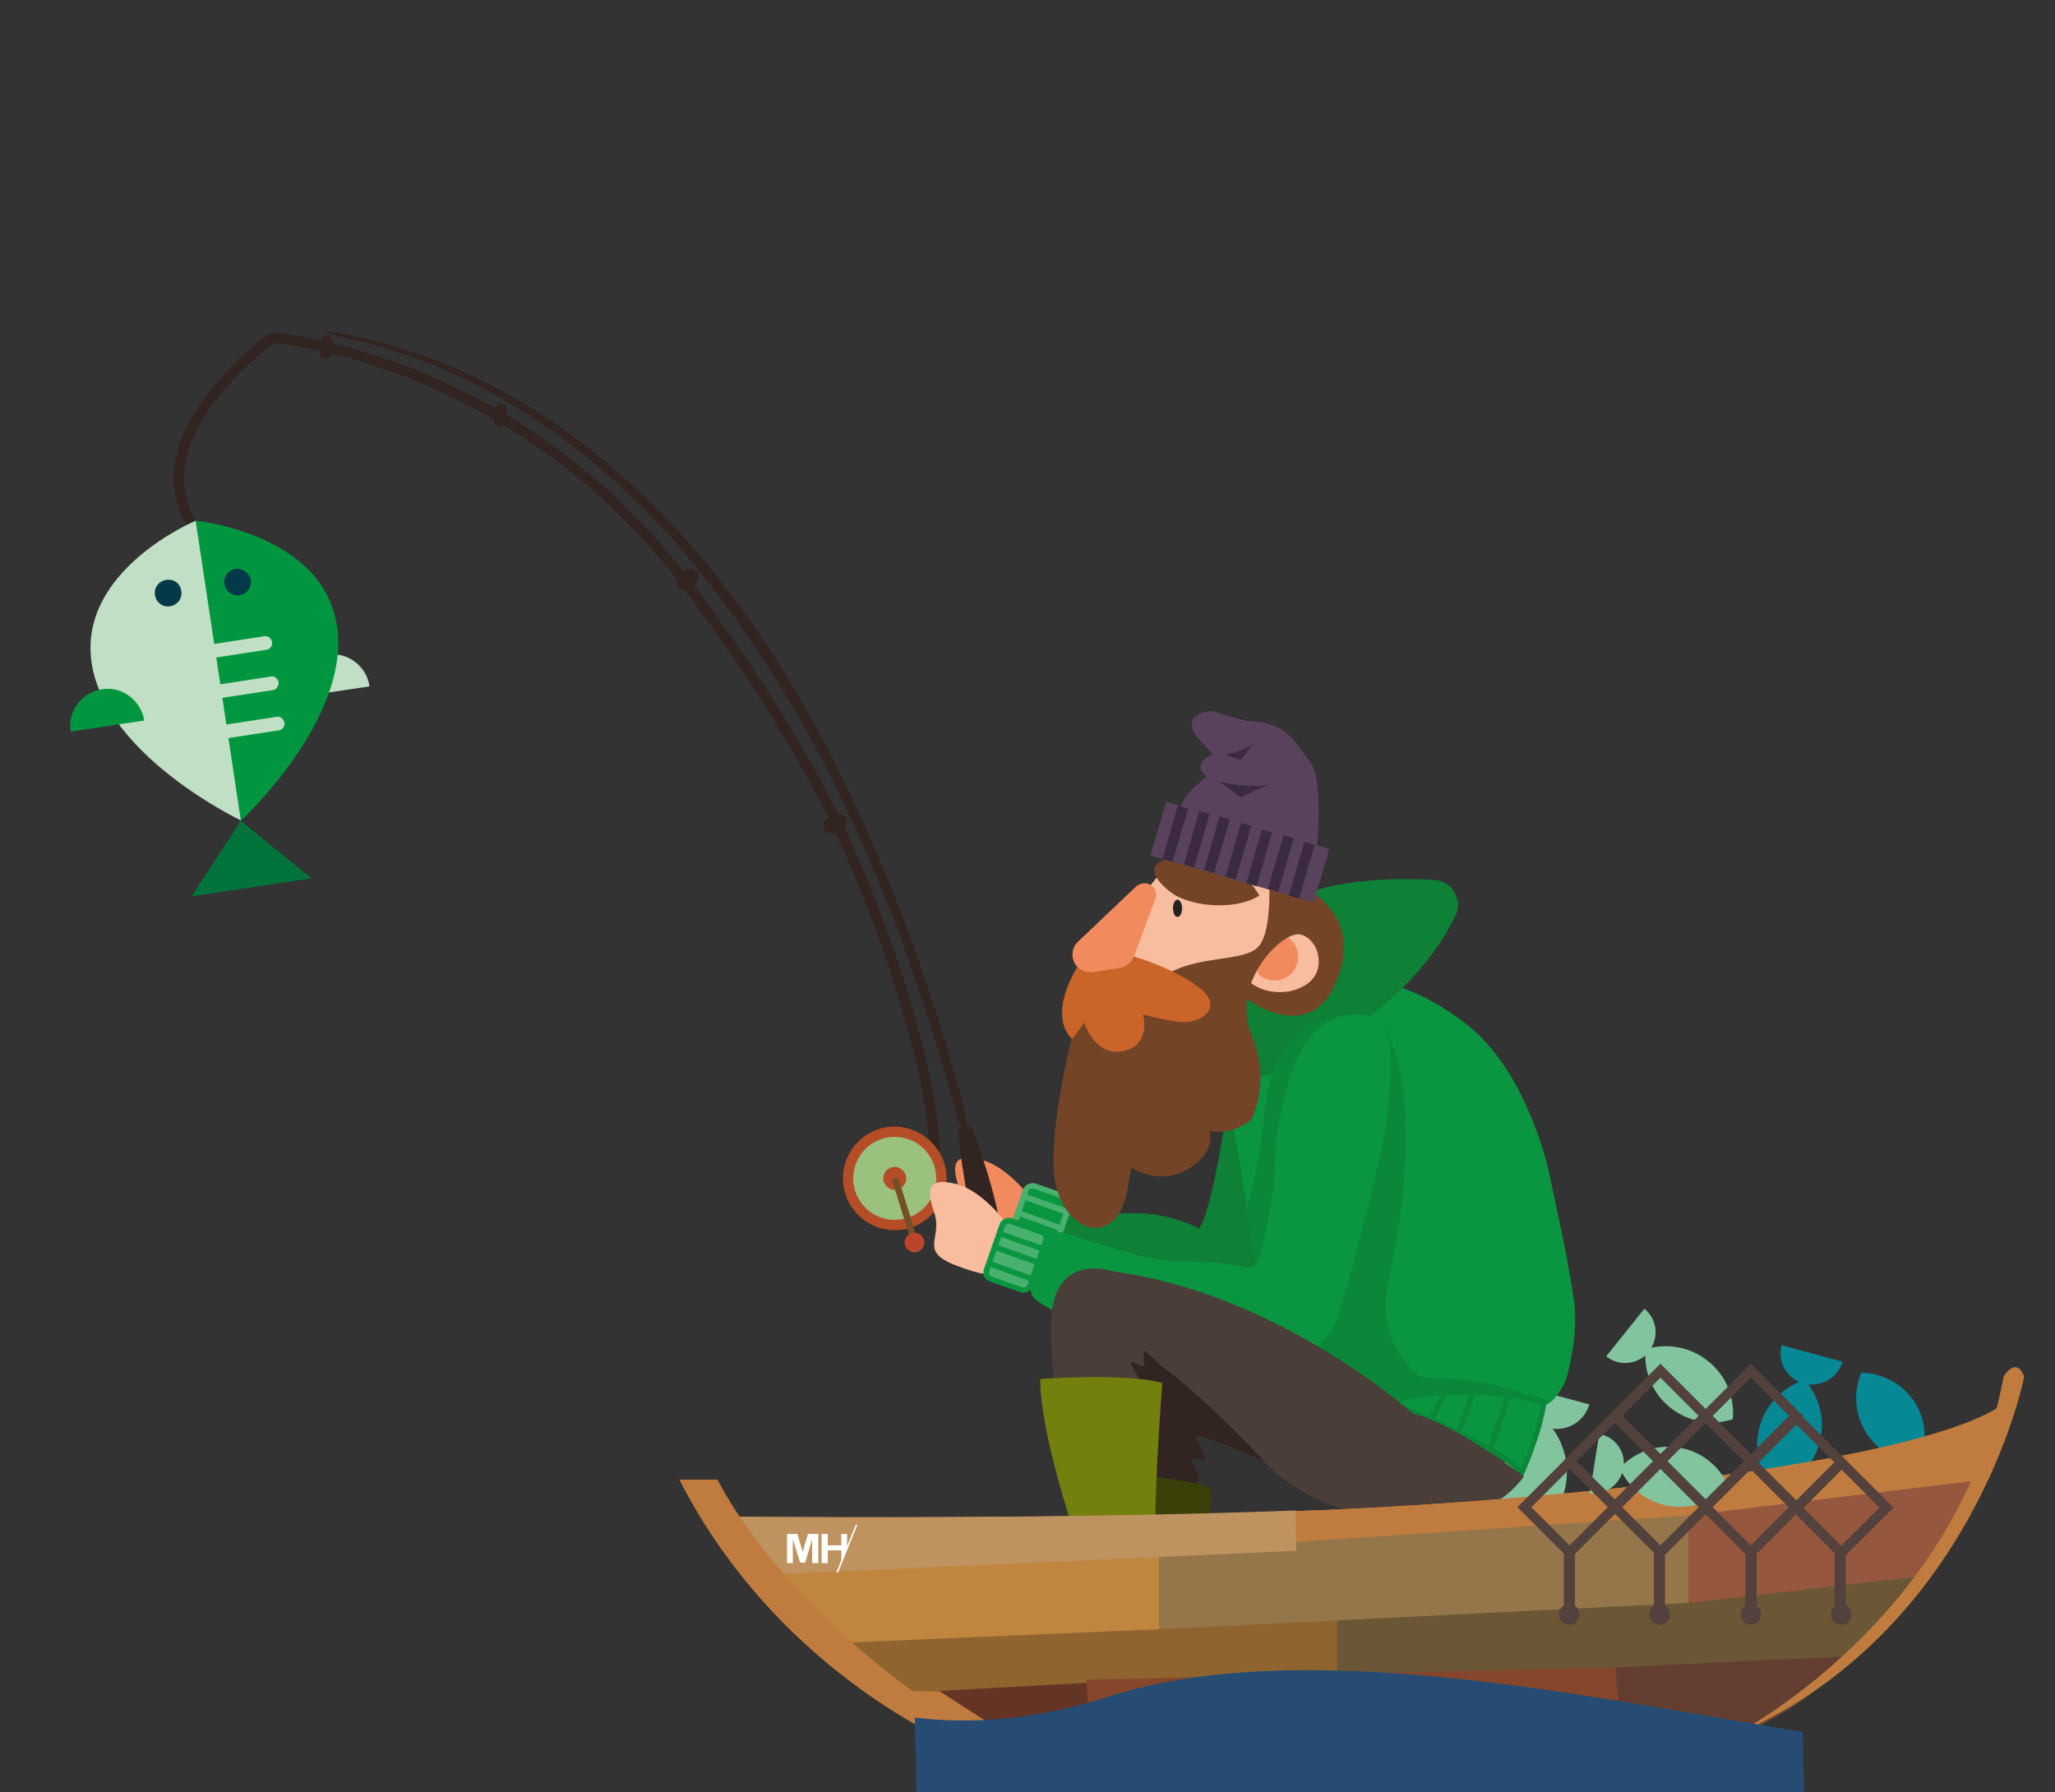 <?xml version="1.0" encoding="UTF-8"?>
<svg xmlns="http://www.w3.org/2000/svg" xmlns:xlink="http://www.w3.org/1999/xlink" version="1.1" id="Ebene_1" x="0px" y="0px" viewBox="0 0 500 436" style="enable-background:new 0 0 500 436;" xml:space="preserve">
<rect x="0" y="0" width="500" height="436" fill="#333333" stroke="none"/>
<style type="text/css">
	.st0{clip-path:url(#SVGID_2_);fill:none;stroke:#322421;stroke-width:2.5;stroke-miterlimit:10;}
	.st1{clip-path:url(#SVGID_4_);fill:#068895;}
	.st2{clip-path:url(#SVGID_6_);fill:#81C49D;}
	.st3{clip-path:url(#SVGID_8_);fill:#068895;}
	.st4{clip-path:url(#SVGID_10_);fill:#81C49D;}
	.st5{clip-path:url(#SVGID_12_);fill:#B54E27;}
	.st6{clip-path:url(#SVGID_14_);fill:#9BC17F;}
	.st7{clip-path:url(#SVGID_16_);fill:#B54E27;}
	.st8{fill:#755027;}
	.st9{clip-path:url(#SVGID_18_);fill:#BB452B;}
	.st10{clip-path:url(#SVGID_20_);fill:#0E8137;}
	.st11{clip-path:url(#SVGID_22_);fill:#F18A5D;}
	.st12{clip-path:url(#SVGID_24_);fill:#0A9640;}
	.st13{clip-path:url(#SVGID_26_);fill:#49B170;}
	.st14{clip-path:url(#SVGID_28_);fill:#0A9640;}
	.st15{clip-path:url(#SVGID_30_);fill:#49B170;}
	.st16{clip-path:url(#SVGID_32_);fill:#0A9640;}
	.st17{clip-path:url(#SVGID_34_);fill:#49B170;}
	.st18{fill:#0A9640;}
	.st19{fill:#49B170;}
	.st20{clip-path:url(#SVGID_36_);fill:#0A9640;}
	.st21{clip-path:url(#SVGID_38_);fill:#0A8739;}
	.st22{clip-path:url(#SVGID_40_);fill:#322421;}
	.st23{clip-path:url(#SVGID_42_);fill:#0E8137;}
	.st24{clip-path:url(#SVGID_44_);fill:#59435C;}
	.st25{clip-path:url(#SVGID_46_);fill:#F8BC9E;}
	.st26{clip-path:url(#SVGID_48_);fill:#F18A5D;}
	.st27{clip-path:url(#SVGID_50_);fill:#744427;}
	.st28{clip-path:url(#SVGID_52_);fill:#744427;}
	.st29{clip-path:url(#SVGID_54_);fill:#242122;}
	.st30{clip-path:url(#SVGID_56_);fill:#3B2B40;}
	.st31{clip-path:url(#SVGID_58_);fill:#3B2B40;}
	.st32{clip-path:url(#SVGID_60_);fill:#0A8739;}
	.st33{clip-path:url(#SVGID_62_);fill:#0A9640;}
	.st34{clip-path:url(#SVGID_64_);fill:#CA6428;}
	.st35{clip-path:url(#SVGID_66_);fill:#F18A5D;}
	.st36{clip-path:url(#SVGID_68_);fill:#0A9640;}
	.st37{clip-path:url(#SVGID_70_);fill:#0A8739;}
	.st38{fill:#0A8739;}
	.st39{clip-path:url(#SVGID_72_);fill:#4A3E39;}
	.st40{clip-path:url(#SVGID_74_);fill:#3B4009;}
	.st41{clip-path:url(#SVGID_76_);fill:#74800D;}
	.st42{clip-path:url(#SVGID_78_);fill:#C07C3E;}
	.st43{clip-path:url(#SVGID_80_);fill:#C07C3E;}
	.st44{fill:#8F642F;}
	.st45{clip-path:url(#SVGID_82_);fill:#6B5635;}
	.st46{fill:#95764A;}
	.st47{clip-path:url(#SVGID_84_);fill:#95573E;}
	.st48{fill:#C08640;}
	.st49{fill:#643525;}
	.st50{fill:#85462C;}
	.st51{clip-path:url(#SVGID_86_);fill:#643E30;}
	.st52{clip-path:url(#SVGID_88_);fill:#BF9360;}
	.st53{clip-path:url(#SVGID_90_);fill:#C07C3E;}
	.st54{clip-path:url(#SVGID_92_);fill:#C07C3E;}
	.st55{clip-path:url(#SVGID_94_);fill:#81C49D;}
	.st56{fill:#59435C;}
	.st57{fill:#3B2B40;}
	.st58{fill:#52413C;}
	.st59{clip-path:url(#SVGID_96_);fill:#52413C;}
	.st60{clip-path:url(#SVGID_98_);fill:#52413C;}
	.st61{clip-path:url(#SVGID_100_);fill:#52413C;}
	.st62{clip-path:url(#SVGID_102_);fill:#52413C;}
	.st63{fill:#FFFFFF;}
	.st64{fill:none;stroke:#322421;stroke-width:2.5;stroke-miterlimit:10;}
	
		.st65{clip-path:url(#SVGID_104_);fill:none;stroke:#322421;stroke-width:3;stroke-linecap:round;stroke-linejoin:round;stroke-miterlimit:10;}
	.st66{fill:none;stroke:#322421;stroke-width:3;stroke-linecap:round;stroke-linejoin:round;stroke-miterlimit:10;}
	.st67{fill:none;stroke:#322421;stroke-width:4;stroke-linecap:round;stroke-linejoin:round;stroke-miterlimit:10;}
	.st68{clip-path:url(#SVGID_106_);fill:#322421;}
	.st69{clip-path:url(#SVGID_108_);fill:#F8BC9E;}
	.st70{clip-path:url(#SVGID_110_);fill:#49B170;}
	.st71{clip-path:url(#SVGID_112_);fill:#0A9640;}
	.st72{fill:#264C73;}
	.st73{clip-path:url(#SVGID_114_);fill:#C1DFC4;}
	.st74{clip-path:url(#SVGID_116_);fill:#009640;}
	.st75{fill:#00733A;}
	.st76{clip-path:url(#SVGID_118_);fill:#C1DFC4;}
	.st77{clip-path:url(#SVGID_120_);fill:#033948;}
	.st78{clip-path:url(#SVGID_122_);fill:#033948;}
	.st79{fill:#1BAF90;}
	.st80{clip-path:url(#SVGID_124_);fill:#C1DFC4;}
	.st81{clip-path:url(#SVGID_126_);fill:#C1DFC4;}
	.st82{clip-path:url(#SVGID_128_);fill:#C1DFC4;}
	.st83{clip-path:url(#SVGID_130_);fill:#009640;}
</style>
<g>
	<g>
		<defs>
			<rect id="SVGID_1_" x="33.3" y="80.6" width="2549.6" height="633.1"></rect>
		</defs>
		<clipPath id="SVGID_2_">
			<use xlink:href="#SVGID_1_" style="overflow:visible;"></use>
		</clipPath>
		<path class="st0" d="M48.5,130c-17.8-22.6,17.8-47.8,17.8-47.8s59.8,4.1,102.4,62c10.7,14.6,23.6,33.3,34,54.3    c12.2,24.7,26,66.4,24.6,85.4"></path>
	</g>
	<g>
		<defs>
			<rect id="SVGID_3_" x="33.3" y="80.6" width="2549.6" height="633.1"></rect>
		</defs>
		<clipPath id="SVGID_4_">
			<use xlink:href="#SVGID_3_" style="overflow:visible;"></use>
		</clipPath>
		<path class="st1" d="M437.7,336.2c-4.5,2-8.2,5.9-9.6,11c-1.5,5.7,0,11.4,3.6,15.5c5.2-1.7,9.4-5.9,11-11.6    c1.4-5.1,0.2-10.3-2.7-14.3c3.7,0.4,7.2-1.8,8.3-5.5l-14.8-4C432.5,331,434.4,334.7,437.7,336.2"></path>
	</g>
	<g>
		<defs>
			<rect id="SVGID_5_" x="33.3" y="80.6" width="2549.6" height="633.1"></rect>
		</defs>
		<clipPath id="SVGID_6_">
			<use xlink:href="#SVGID_5_" style="overflow:visible;"></use>
		</clipPath>
		<path class="st2" d="M375.2,346.9c-4.8,2.1-8.7,6.3-10.2,11.8c-1.6,6.1,0,12.2,3.9,16.6c5.5-1.8,10.1-6.3,11.7-12.4    c1.5-5.5,0.3-11-2.8-15.3c3.9,0.5,7.7-1.9,8.9-5.9l-15.9-4.3C369.7,341.3,371.6,345.2,375.2,346.9"></path>
	</g>
	<g>
		<defs>
			<rect id="SVGID_7_" x="33.3" y="80.6" width="2549.6" height="633.1"></rect>
		</defs>
		<clipPath id="SVGID_8_">
			<use xlink:href="#SVGID_7_" style="overflow:visible;"></use>
		</clipPath>
		<path class="st3" d="M467.5,354.4c1.4-4.3,1-9.2-1.7-13.3c-2.9-4.5-7.8-7-12.9-7.1c-2,4.6-1.7,10.1,1.2,14.7    c2.7,4.1,6.9,6.5,11.5,7c-2.6,2.3-3.2,6.1-1.3,9.1l11.9-7.7C474.2,354.1,470.6,353.1,467.5,354.4"></path>
	</g>
	<g>
		<defs>
			<rect id="SVGID_9_" x="33.3" y="80.6" width="2549.6" height="633.1"></rect>
		</defs>
		<clipPath id="SVGID_10_">
			<use xlink:href="#SVGID_9_" style="overflow:visible;"></use>
		</clipPath>
		<path class="st4" d="M400.3,329.8c0,4.8,2.1,9.5,6.1,12.7c4.4,3.5,10.2,4.4,15.2,2.8c0.5-5.3-1.6-10.7-6.1-14.2    c-4-3.2-9.1-4.2-13.7-3.2c1.8-3.1,1.2-7.1-1.7-9.5l-9.3,11.6C393.7,332.3,397.6,332.1,400.3,329.8"></path>
	</g>
	<g>
		<defs>
			<rect id="SVGID_11_" x="33.3" y="80.6" width="2549.6" height="633.1"></rect>
		</defs>
		<clipPath id="SVGID_12_">
			<use xlink:href="#SVGID_11_" style="overflow:visible;"></use>
		</clipPath>
		<path class="st5" d="M230.3,286.7c0,6.9-5.6,12.6-12.6,12.6c-6.9,0-12.6-5.6-12.6-12.6c0-6.9,5.6-12.6,12.6-12.6    C224.6,274.2,230.3,279.8,230.3,286.7"></path>
	</g>
	<g>
		<defs>
			<rect id="SVGID_13_" x="33.3" y="80.6" width="2549.6" height="633.1"></rect>
		</defs>
		<clipPath id="SVGID_14_">
			<use xlink:href="#SVGID_13_" style="overflow:visible;"></use>
		</clipPath>
		<path class="st6" d="M227.8,286.7c0,5.6-4.5,10.1-10.1,10.1s-10.1-4.5-10.1-10.1c0-5.6,4.5-10.1,10.1-10.1    S227.8,281.2,227.8,286.7"></path>
	</g>
	<g>
		<defs>
			<rect id="SVGID_15_" x="33.3" y="80.6" width="2549.6" height="633.1"></rect>
		</defs>
		<clipPath id="SVGID_16_">
			<use xlink:href="#SVGID_15_" style="overflow:visible;"></use>
		</clipPath>
		<path class="st7" d="M220.5,286.7c0,1.6-1.3,2.8-2.8,2.8s-2.8-1.3-2.8-2.8c0-1.6,1.3-2.8,2.8-2.8S220.5,285.2,220.5,286.7"></path>
	</g>
</g>
<rect x="219.1" y="286.3" transform="matrix(0.955 -0.298 0.298 0.955 -77.566 78.854)" class="st8" width="1.6" height="15.2"></rect>
<g>
	<g>
		<defs>
			<rect id="SVGID_17_" x="33.3" y="80.6" width="2549.6" height="633.1"></rect>
		</defs>
		<clipPath id="SVGID_18_">
			<use xlink:href="#SVGID_17_" style="overflow:visible;"></use>
		</clipPath>
		<path class="st9" d="M224.9,302.3c0,1.3-1.1,2.4-2.4,2.4c-1.3,0-2.4-1.1-2.4-2.4s1.1-2.4,2.4-2.4    C223.8,299.9,224.9,301,224.9,302.3"></path>
	</g>
	<g>
		<defs>
			<rect id="SVGID_19_" x="33.3" y="80.6" width="2549.6" height="633.1"></rect>
		</defs>
		<clipPath id="SVGID_20_">
			<use xlink:href="#SVGID_19_" style="overflow:visible;"></use>
		</clipPath>
		<path class="st10" d="M300.7,254.7c0,0-4.9,39.4-9,44.2c0,0-7.4-4.1-16.7-3.7c-9.3,0.4-17.7-3.4-17.7-3.4l-1.8,12.7l52.7,12.1    l17.8-61.8h-25.3V254.7z"></path>
	</g>
	<g>
		<defs>
			<rect id="SVGID_21_" x="33.3" y="80.6" width="2549.6" height="633.1"></rect>
		</defs>
		<clipPath id="SVGID_22_">
			<use xlink:href="#SVGID_21_" style="overflow:visible;"></use>
		</clipPath>
		<path class="st11" d="M250.7,291.4c0,0-5.7-7.7-11.9-9.2c-6.2-1.6-7.7,0.4-5.4,6.9c2.2,6.5-4.1,9.4,5.6,13    c9.7,3.7,10.6,1.5,10.6,1.5L250.7,291.4z"></path>
	</g>
	<g>
		<defs>
			<rect id="SVGID_23_" x="33.3" y="80.6" width="2549.6" height="633.1"></rect>
		</defs>
		<clipPath id="SVGID_24_">
			<use xlink:href="#SVGID_23_" style="overflow:visible;"></use>
		</clipPath>
		<path class="st12" d="M254.3,305.3l-7.4-2.6c-0.9-0.3-1.3-1.3-1-2.2l3.8-10.9c0.3-0.9,1.3-1.3,2.2-1l7.4,2.5    c0.9,0.3,1.4,1.3,1,2.2l-3.8,10.9C256.1,305.1,255.2,305.6,254.3,305.3"></path>
	</g>
	<g>
		<defs>
			<rect id="SVGID_25_" x="33.3" y="80.6" width="2549.6" height="633.1"></rect>
		</defs>
		<clipPath id="SVGID_26_">
			<use xlink:href="#SVGID_25_" style="overflow:visible;"></use>
		</clipPath>
		<path class="st13" d="M251.2,289.3c-0.4,0-0.8,0.3-1,0.7l-3.8,10.9c-0.2,0.5,0.1,1.1,0.6,1.3l7.4,2.6c0.5,0.2,1.1-0.1,1.3-0.6    l3.8-10.9c0.2-0.5-0.1-1.1-0.6-1.3l-7.4-2.6C251.5,289.3,251.3,289.3,251.2,289.3 M254.8,306.1c-0.3,0-0.5,0-0.8-0.1l-7.4-2.6    c-1.2-0.4-1.9-1.8-1.5-3l3.8-10.9c0.4-1.2,1.8-1.9,3-1.5l7.4,2.5c1.2,0.4,1.9,1.8,1.5,3l-3.8,10.9    C256.7,305.4,255.8,306.1,254.8,306.1"></path>
	</g>
	<g>
		<defs>
			<rect id="SVGID_27_" x="33.3" y="80.6" width="2549.6" height="633.1"></rect>
		</defs>
		<clipPath id="SVGID_28_">
			<use xlink:href="#SVGID_27_" style="overflow:visible;"></use>
		</clipPath>
		<path class="st14" d="M245.9,300.6c-0.3,0.9,0.2,1.8,1,2.2l7.4,2.6c0.9,0.3,1.8-0.2,2.2-1l1.9-5.4l-10.5-3.8L245.9,300.6z"></path>
	</g>
	<g>
		<defs>
			<rect id="SVGID_29_" x="33.3" y="80.6" width="2549.6" height="633.1"></rect>
		</defs>
		<clipPath id="SVGID_30_">
			<use xlink:href="#SVGID_29_" style="overflow:visible;"></use>
		</clipPath>
		<path class="st15" d="M248.2,295.9l-1.7,4.9c-0.2,0.5,0.1,1.1,0.6,1.3l7.4,2.6c0.1,0,0.2,0.1,0.3,0.1c0.4,0,0.8-0.3,1-0.7l1.6-4.8    L248.2,295.9z M254.8,306.1L254.8,306.1c-0.3,0-0.5,0-0.8-0.1l-7.4-2.6c-1.2-0.4-1.9-1.8-1.5-3l2.1-6.2l11.8,4.2l-2.1,6    C256.7,305.4,255.8,306.1,254.8,306.1"></path>
	</g>
	<g>
		<defs>
			<rect id="SVGID_31_" x="33.3" y="80.6" width="2549.6" height="633.1"></rect>
		</defs>
		<clipPath id="SVGID_32_">
			<use xlink:href="#SVGID_31_" style="overflow:visible;"></use>
		</clipPath>
		<path class="st16" d="M260.2,293.4c0.3-0.9-0.2-1.8-1-2.2l-7.4-2.5c-0.9-0.3-1.8,0.2-2.2,1l-0.5,1.4l10.5,3.8L260.2,293.4z"></path>
	</g>
	<g>
		<defs>
			<rect id="SVGID_33_" x="33.3" y="80.6" width="2549.6" height="633.1"></rect>
		</defs>
		<clipPath id="SVGID_34_">
			<use xlink:href="#SVGID_33_" style="overflow:visible;"></use>
		</clipPath>
		<path class="st17" d="M250,290.7l9.2,3.3l0.3-0.9c0.2-0.5-0.1-1.1-0.6-1.3l-7.4-2.6c-0.5-0.2-1.1,0.1-1.3,0.6L250,290.7z     M260.1,295.7l-11.8-4.2l0.7-2c0.4-1.2,1.8-1.9,3-1.5l7.4,2.6c1.2,0.4,1.9,1.8,1.5,3L260.1,295.7z"></path>
	</g>
</g>
<polygon class="st18" points="249.2,291.1 247.8,295.1 258.3,298.9 259.7,294.9 "></polygon>
<path class="st19" d="M248.6,294.7l9.2,3.3l0.9-2.7l-9.2-3.3L248.6,294.7z M258.7,299.7l-11.8-4.2l1.8-5.3l11.8,4.2L258.7,299.7z"></path>
<g>
	<g>
		<defs>
			<rect id="SVGID_35_" x="33.3" y="80.6" width="2549.6" height="633.1"></rect>
		</defs>
		<clipPath id="SVGID_36_">
			<use xlink:href="#SVGID_35_" style="overflow:visible;"></use>
		</clipPath>
		<path class="st20" d="M335.3,239.4c0,0,7.9-0.7,21.5,9.8c13.6,10.5,19.3,32,20.2,36.6c0.8,4,4.5,20,6,31c1.1,7.8-1.6,17.8-2,18.9    c-0.8,1.9-1.9,3.6-3.3,5.1l0,0c-1.8,1.5-4.2,2.2-6.5,2.1l-33.7-1.9l-28.2-13.1l-12.7-74.1l31.6-9.6L335.3,239.4z"></path>
	</g>
	<g>
		<defs>
			<rect id="SVGID_37_" x="33.3" y="80.6" width="2549.6" height="633.1"></rect>
		</defs>
		<clipPath id="SVGID_38_">
			<use xlink:href="#SVGID_37_" style="overflow:visible;"></use>
		</clipPath>
		<path class="st21" d="M315.8,327.2l-0.6,1.6c0,0,3.9,14.8,24.5,11.7c20.6-3.1,36,1.6,36,1.6c-7.9-7.1-30-7-30-7l-0.1-0.1    c-6.7-5.2-9.8-13.7-8-22c10.6-49.4-1-63.1-1-63.1s2.8,13.5-2.2,29.1C329.5,294.7,315.8,327.2,315.8,327.2"></path>
	</g>
	<g>
		<defs>
			<rect id="SVGID_39_" x="33.3" y="80.6" width="2549.6" height="633.1"></rect>
		</defs>
		<clipPath id="SVGID_40_">
			<use xlink:href="#SVGID_39_" style="overflow:visible;"></use>
		</clipPath>
		<path class="st22" d="M319.8,361c0,0-23.7-11.1-28.7-11.7c-0.1,0-0.2,0.1-0.2,0.2l2.4,5.2c0.1,0.2,0,0.3-0.2,0.3h-2.8    c-0.2,0-0.4,0.2-0.3,0.5l1.8,4l-2,4.5l-14.8-1.3l-5-37.4l10.3-4.7l38.3,35.7L319.8,361z"></path>
	</g>
	<g>
		<defs>
			<rect id="SVGID_41_" x="33.3" y="80.6" width="2549.6" height="633.1"></rect>
		</defs>
		<clipPath id="SVGID_42_">
			<use xlink:href="#SVGID_41_" style="overflow:visible;"></use>
		</clipPath>
		<path class="st23" d="M299.4,264.9c0,0,39.5-11.4,54.7-42c1.9-3.9-0.7-8.5-5-8.8c-13.2-0.8-38.6-0.2-47.3,15.5L299.4,264.9z"></path>
	</g>
	<g>
		<defs>
			<rect id="SVGID_43_" x="33.3" y="80.6" width="2549.6" height="633.1"></rect>
		</defs>
		<clipPath id="SVGID_44_">
			<use xlink:href="#SVGID_43_" style="overflow:visible;"></use>
		</clipPath>
		<path class="st24" d="M320.3,207.4c0,0,2-17.8-1.7-22.3c-3.8-4.5-4.8-9.3-15.1-9.7c0,0-5.7-1.3-7.8-2.2c-2.2-0.8-9,1.2-3.9,6.7    c5.2,5.5,2.8,3.8,2.8,3.8s-5,2.3-0.9,5.2c0,0-8.7,6.3-6.1,10.1l0.8,1.8L320.3,207.4z"></path>
	</g>
	<g>
		<defs>
			<rect id="SVGID_45_" x="33.3" y="80.6" width="2549.6" height="633.1"></rect>
		</defs>
		<clipPath id="SVGID_46_">
			<use xlink:href="#SVGID_45_" style="overflow:visible;"></use>
		</clipPath>
		<path class="st25" d="M314.1,222.3l-2.1-4l-2-8.3l-22.4-2.6c0,0-8.2,6.5-11.7,14.8l-5.5,16.3l29,5.8l1.2-3.6l7.1,3.6l12.3-1.2    l4.5-14L314.1,222.3z"></path>
	</g>
	<g>
		<defs>
			<rect id="SVGID_47_" x="33.3" y="80.6" width="2549.6" height="633.1"></rect>
		</defs>
		<clipPath id="SVGID_48_">
			<use xlink:href="#SVGID_47_" style="overflow:visible;"></use>
		</clipPath>
		<path class="st26" d="M315.1,235.6c-1.5,2.8-5.1,3.8-7.9,2.2c-2.8-1.6-0.7-4.1,0.8-6.9c1.5-2.8,1.9-4.8,4.8-3.2    C315.6,229.2,316.7,232.8,315.1,235.6"></path>
	</g>
	<g>
		<defs>
			<rect id="SVGID_49_" x="33.3" y="80.6" width="2549.6" height="633.1"></rect>
		</defs>
		<clipPath id="SVGID_50_">
			<use xlink:href="#SVGID_49_" style="overflow:visible;"></use>
		</clipPath>
		<path class="st27" d="M262.3,246.4c0,0-8.7,31.4-5.1,43.1c3.6,11.8,14.9,12.9,17.1,0c2.2-12.9,2.1-10.9,2.1-10.9l-4.4,3.1    c0,0,8.7,8.7,18.2,2c9.6-6.7,0-15.1,0-15.1l-3.6,2.4c0,0,8.4,8.8,17.8,1.5c0,0,5.1-8.9,0-21.1c-5.1-12.2,7.8-25.4,12.2-24    c4.4,1.3,6.1,8.5,1.7,11.8s-10.7,2.5-13.9,0c0,0-0.4,1.1-0.6,1.9s-0.4,2-0.4,2s16.8,12.6,22.6-6.7c5.8-19.3-17.3-24-17.3-24    s1.1,13.6-2.4,17.8c-3.6,4.2-15.8,1.8-23.8,7.8L262.3,246.4z"></path>
	</g>
	<g>
		<defs>
			<rect id="SVGID_51_" x="33.3" y="80.6" width="2549.6" height="633.1"></rect>
		</defs>
		<clipPath id="SVGID_52_">
			<use xlink:href="#SVGID_51_" style="overflow:visible;"></use>
		</clipPath>
		<path class="st28" d="M306.4,217.9c0,0-5.3-10.5-18.5-9.5s-4.3,8-1.8,9.5C291.4,220.8,301.1,221.3,306.4,217.9"></path>
	</g>
	<g>
		<defs>
			<rect id="SVGID_53_" x="33.3" y="80.6" width="2549.6" height="633.1"></rect>
		</defs>
		<clipPath id="SVGID_54_">
			<use xlink:href="#SVGID_53_" style="overflow:visible;"></use>
		</clipPath>
		<path class="st29" d="M287.6,221c0,1.2-0.5,2.1-1.1,2.1s-1.1-0.9-1.1-2.1c0-1.2,0.5-2.1,1.1-2.1    C287.1,218.9,287.6,219.9,287.6,221"></path>
	</g>
	<g>
		<defs>
			<rect id="SVGID_55_" x="33.3" y="80.6" width="2549.6" height="633.1"></rect>
		</defs>
		<clipPath id="SVGID_56_">
			<use xlink:href="#SVGID_55_" style="overflow:visible;"></use>
		</clipPath>
		<path class="st30" d="M305.3,180.4c-1.7,2.3-7.3,3.2-7.3,3.2l3.9,1.3L305.3,180.4z"></path>
	</g>
	<g>
		<defs>
			<rect id="SVGID_57_" x="33.3" y="80.6" width="2549.6" height="633.1"></rect>
		</defs>
		<clipPath id="SVGID_58_">
			<use xlink:href="#SVGID_57_" style="overflow:visible;"></use>
		</clipPath>
		<path class="st31" d="M296.8,190.2c0,0,9.6,2.3,13.2,0l-8.2,3.8L296.8,190.2z"></path>
	</g>
	<g>
		<defs>
			<rect id="SVGID_59_" x="33.3" y="80.6" width="2549.6" height="633.1"></rect>
		</defs>
		<clipPath id="SVGID_60_">
			<use xlink:href="#SVGID_59_" style="overflow:visible;"></use>
		</clipPath>
		<path class="st32" d="M307.7,270.6c-1.1,11.4-3.2,19.4-4.4,24.3l2.2,12.7l2.4,2.1l18.9-62.3C326.8,247.4,309.9,246.7,307.7,270.6"></path>
	</g>
	<g>
		<defs>
			<rect id="SVGID_61_" x="33.3" y="80.6" width="2549.6" height="633.1"></rect>
		</defs>
		<clipPath id="SVGID_62_">
			<use xlink:href="#SVGID_61_" style="overflow:visible;"></use>
		</clipPath>
		<path class="st33" d="M312.2,268c0,0,3.4-19.1,14.9-20.9s12.4,5.8,10.6,23.1c-1.1,10.6-7.2,32.9-11.7,48.7    c-2.8,9.7-12.8,15.3-22.5,12.7l-23.8-6.4c0,0-19.1-2.4-27.6-8.9c-1.2-0.9-1.7-2.6-1.2-4.1l3.6-10c0.7-1.9,2.7-2.9,4.6-2.2    c6.6,2.2,21.1,6.9,26.4,6.9c5.2,0,12.7,0.1,16.9,1.4c1.7,0.5,3.5-0.4,4-2.2c1.4-5.3,3.6-14.9,3.7-21    C310.1,276.2,312.2,268,312.2,268"></path>
	</g>
	<g>
		<defs>
			<rect id="SVGID_63_" x="33.3" y="80.6" width="2549.6" height="633.1"></rect>
		</defs>
		<clipPath id="SVGID_64_">
			<use xlink:href="#SVGID_63_" style="overflow:visible;"></use>
		</clipPath>
		<path class="st34" d="M275.8,232.7c0,0,9.9,2.8,16.1,7.7c6.2,4.9,0,8.9-5.1,8.2c-5.1-0.7-8.7-1.8-8.7-1.8s2.2,7.3-4.7,8.9    c-6.9,1.6-9.6-6.9-9.6-6.9l-2.9,4c0,0-7.2-5.3,2.9-20.2L275.8,232.7L275.8,232.7z"></path>
	</g>
	<g>
		<defs>
			<rect id="SVGID_65_" x="33.3" y="80.6" width="2549.6" height="633.1"></rect>
		</defs>
		<clipPath id="SVGID_66_">
			<use xlink:href="#SVGID_65_" style="overflow:visible;"></use>
		</clipPath>
		<path class="st35" d="M272.4,235.5l-6.3,1c-1.2,0.2-2.5-0.1-3.5-0.9h-0.1c-2-1.7-2.1-4.7-0.2-6.5l14.1-13.4    c0.6-0.5,1.3-0.8,2.1-0.8h0.1c1.9,0.1,3.2,2,2.5,3.8l-5.2,14C275.2,234.2,274,235.3,272.4,235.5"></path>
	</g>
	<g>
		<defs>
			<rect id="SVGID_67_" x="33.3" y="80.6" width="2549.6" height="633.1"></rect>
		</defs>
		<clipPath id="SVGID_68_">
			<use xlink:href="#SVGID_67_" style="overflow:visible;"></use>
		</clipPath>
		<path class="st36" d="M370.2,358.5c0,0,4.2-8.9,5.6-17.5c0,0-18.5-5.5-38.2,0C337.5,341.1,366.6,352.7,370.2,358.5"></path>
	</g>
	<g>
		<defs>
			<rect id="SVGID_69_" x="33.3" y="80.6" width="2549.6" height="633.1"></rect>
		</defs>
		<clipPath id="SVGID_70_">
			<use xlink:href="#SVGID_69_" style="overflow:visible;"></use>
		</clipPath>
		<path class="st37" d="M339.7,341.2c6.2,2.6,25.5,10.8,30.4,16c1.1-2.5,3.8-9.2,4.9-15.7c-2-0.5-9.4-2.2-18.8-2.2    C350.4,339.3,344.9,339.9,339.7,341.2 M370.3,359.9l-0.7-1.1c-2.7-4.4-22.4-13.2-32.4-17.2l-1.9-0.7l1.9-0.5    c5.9-1.6,12.3-2.5,18.9-2.5c11.3,0,19.6,2.4,19.7,2.5l0.6,0.2l-0.1,0.6c-1.3,8.5-5.6,17.6-5.6,17.7L370.3,359.9z"></path>
	</g>
</g>
<rect x="357.8" y="345.4" transform="matrix(0.326 -0.945 0.945 0.326 -81.26 578.15)" class="st38" width="14.2" height="1.4"></rect>
<rect x="351.3" y="343.1" transform="matrix(0.339 -0.941 0.941 0.339 -87.697 562.654)" class="st38" width="10.7" height="1.4"></rect>
<rect x="345.9" y="341.4" transform="matrix(0.438 -0.899 0.899 0.438 -110.917 506.781)" class="st38" width="7.7" height="1.4"></rect>
<g>
	<g>
		<defs>
			<rect id="SVGID_71_" x="33.3" y="80.6" width="2549.6" height="633.1"></rect>
		</defs>
		<clipPath id="SVGID_72_">
			<use xlink:href="#SVGID_71_" style="overflow:visible;"></use>
		</clipPath>
		<path class="st39" d="M258.5,343.4l21.3-2.7l-4.7-9.1c0-0.2,0.2-0.3,0.3-0.3l2.6,1.1c0.2,0.1,0.3,0,0.3-0.2v-3.4    c0-0.1,0.2-0.2,0.3-0.1l3.5,3.2c0.4,0.4,0.9,0.8,1.4,1.1c2.5,1.9,12,9.5,24.3,22.8c14.4,15.5,50.1,21.3,63,3.4    c0,0-17.3-13.1-26.9-15.2c0,0-32.7-29.3-72.8-34.6c0,0-15.6-5.7-15.4,13.6C255.9,342.3,258.5,343.4,258.5,343.4"></path>
	</g>
	<g>
		<defs>
			<rect id="SVGID_73_" x="33.3" y="80.6" width="2549.6" height="633.1"></rect>
		</defs>
		<clipPath id="SVGID_74_">
			<use xlink:href="#SVGID_73_" style="overflow:visible;"></use>
		</clipPath>
		<path class="st40" d="M270.9,358.1c0,0,19.4,1.9,23.9,4l-1.4,22l-20.6-0.8L270.9,358.1z"></path>
	</g>
	<g>
		<defs>
			<rect id="SVGID_75_" x="33.3" y="80.6" width="2549.6" height="633.1"></rect>
		</defs>
		<clipPath id="SVGID_76_">
			<use xlink:href="#SVGID_75_" style="overflow:visible;"></use>
		</clipPath>
		<path class="st41" d="M253.1,335.5c0,0,21.4-1.5,29.7,1c0,0-2.7,34.4-1.3,41.7l-18,0.8C263.4,379,253.1,350.4,253.1,335.5"></path>
	</g>
	<g>
		<defs>
			<rect id="SVGID_77_" x="33.3" y="80.6" width="2549.6" height="633.1"></rect>
		</defs>
		<clipPath id="SVGID_78_">
			<use xlink:href="#SVGID_77_" style="overflow:visible;"></use>
		</clipPath>
		<path class="st42" d="M174.7,369c0,0,97,1.1,157.9-2.1s141.4-12.6,156.5-26.6c0,0-24,67.4-67.6,82.1L244.4,426    C244.4,425.9,190.2,401.9,174.7,369"></path>
	</g>
	<g>
		<defs>
			<rect id="SVGID_79_" x="33.3" y="80.6" width="2549.6" height="633.1"></rect>
		</defs>
		<clipPath id="SVGID_80_">
			<use xlink:href="#SVGID_79_" style="overflow:visible;"></use>
		</clipPath>
		<path class="st43" d="M174.7,369c0,0,97,1.1,157.9-2.1s141.4-12.6,156.5-26.6c0,0-24,67.4-67.6,82.1L244.4,426    C244.4,425.9,190.2,401.9,174.7,369"></path>
	</g>
</g>
<polygon class="st44" points="199,397.9 325.3,393 325.3,412.7 215,411.4 "></polygon>
<g>
	<g>
		<defs>
			<rect id="SVGID_81_" x="33.3" y="80.6" width="2549.6" height="633.1"></rect>
		</defs>
		<clipPath id="SVGID_82_">
			<use xlink:href="#SVGID_81_" style="overflow:visible;"></use>
		</clipPath>
		<path class="st45" d="M325.3,393v19.7l121.7-6c7.6-6.9,14.2-15.2,19.8-23.4L325.3,393z"></path>
	</g>
</g>
<polygon class="st46" points="282,377.4 282,396.4 410.8,390 410.8,368.7 "></polygon>
<g>
	<g>
		<defs>
			<rect id="SVGID_83_" x="33.3" y="80.6" width="2549.6" height="633.1"></rect>
		</defs>
		<clipPath id="SVGID_84_">
			<use xlink:href="#SVGID_83_" style="overflow:visible;"></use>
		</clipPath>
		<path class="st47" d="M480.3,360.3l-69.5,8.4V390l55.8-6.4C472.2,375.5,476.8,367.3,480.3,360.3"></path>
	</g>
</g>
<polygon class="st48" points="187,379.9 282,377.4 282,396.4 204.9,399.7 "></polygon>
<polygon class="st49" points="277.9,408.7 279.2,425.5 250.9,425.9 228.5,411.4 "></polygon>
<polygon class="st50" points="393.1,405.7 264.3,408.7 265.4,425.5 394.6,422.9 "></polygon>
<g>
	<g>
		<defs>
			<rect id="SVGID_85_" x="33.3" y="80.6" width="2549.6" height="633.1"></rect>
		</defs>
		<clipPath id="SVGID_86_">
			<use xlink:href="#SVGID_85_" style="overflow:visible;"></use>
		</clipPath>
		<path class="st51" d="M450.9,402.9l-57.9,2.8l1.5,17.2l26.9-0.5C432.6,418.7,442.4,411.5,450.9,402.9"></path>
	</g>
	<g>
		<defs>
			<rect id="SVGID_87_" x="33.3" y="80.6" width="2549.6" height="633.1"></rect>
		</defs>
		<clipPath id="SVGID_88_">
			<use xlink:href="#SVGID_87_" style="overflow:visible;"></use>
		</clipPath>
		<path class="st52" d="M177.3,369l9.7,14.1l128.4-5.8l-0.2-9.8C261.2,369.6,191.5,369.2,177.3,369"></path>
	</g>
	<g>
		<defs>
			<rect id="SVGID_89_" x="33.3" y="80.6" width="2549.6" height="633.1"></rect>
		</defs>
		<clipPath id="SVGID_90_">
			<use xlink:href="#SVGID_89_" style="overflow:visible;"></use>
		</clipPath>
		<path class="st53" d="M421.5,422.4c0,0,55-27.9,66-87.5c0,0,3-5.1,5,0C492.6,334.9,480.2,397.4,421.5,422.4"></path>
	</g>
	<g>
		<defs>
			<rect id="SVGID_91_" x="33.3" y="80.6" width="2549.6" height="633.1"></rect>
		</defs>
		<clipPath id="SVGID_92_">
			<use xlink:href="#SVGID_91_" style="overflow:visible;"></use>
		</clipPath>
		<path class="st54" d="M165.3,360h9.3c0,0,16.7,35.7,69.7,65.9h-8.8C235.6,425.9,190.2,408.8,165.3,360"></path>
	</g>
	<g>
		<defs>
			<rect id="SVGID_93_" x="33.3" y="80.6" width="2549.6" height="633.1"></rect>
		</defs>
		<clipPath id="SVGID_94_">
			<use xlink:href="#SVGID_93_" style="overflow:visible;"></use>
		</clipPath>
		<path class="st55" d="M394.7,358.4c2.3,4.1,6.4,7.2,11.4,8c5.5,0.9,10.8-1.1,14.4-5c-2.2-4.7-6.6-8.4-12.1-9.2    c-5-0.8-9.8,0.8-13.3,4c0.1-3.5-2.4-6.7-6-7.3l-2.3,14.5C390.2,363.8,393.5,361.7,394.7,358.4"></path>
	</g>
</g>
<rect x="294.9" y="186.8" transform="matrix(0.277 -0.961 0.961 0.277 18.753 439.789)" class="st56" width="13.6" height="41.3"></rect>
<rect x="279.1" y="201.5" transform="matrix(0.277 -0.961 0.961 0.277 11.867 421.413)" class="st57" width="13.6" height="2.6"></rect>
<rect x="284.2" y="202.9" transform="matrix(0.278 -0.961 0.961 0.278 14.031 427.101)" class="st57" width="13.6" height="2.6"></rect>
<rect x="289.4" y="204.4" transform="matrix(0.277 -0.961 0.961 0.277 16.36 433.194)" class="st57" width="13.6" height="2.6"></rect>
<rect x="294.4" y="205.9" transform="matrix(0.278 -0.961 0.961 0.278 18.447 438.973)" class="st57" width="13.6" height="2.6"></rect>
<rect x="299.5" y="207.4" transform="matrix(0.277 -0.961 0.961 0.277 20.966 445.28)" class="st57" width="13.6" height="2.6"></rect>
<rect x="304.7" y="208.9" transform="matrix(0.278 -0.961 0.961 0.278 23.036 451.047)" class="st57" width="13.6" height="2.6"></rect>
<rect x="309.8" y="210.3" transform="matrix(0.277 -0.961 0.961 0.277 25.677 457.383)" class="st57" width="13.6" height="2.6"></rect>
<path class="st58" d="M391.2,366.7l-9.3,9.3l-9.3-9.3l9.3-9.3L391.2,366.7z M369.2,366.7l12.7,12.7l12.7-12.7L381.9,354L369.2,366.7  z"></path>
<path class="st58" d="M413.3,366.7L404,376l-9.3-9.3l9.3-9.3L413.3,366.7z M391.3,366.7l12.7,12.7l12.7-12.7L404,354L391.3,366.7z"></path>
<path class="st58" d="M402.2,355.5l-9.3,9.3l-9.3-9.3l9.3-9.3L402.2,355.5z M380.3,355.5l12.7,12.7l12.7-12.7L393,342.8L380.3,355.5  z"></path>
<path class="st58" d="M413.3,344.5l-9.3,9.3l-9.3-9.3l9.3-9.3L413.3,344.5z M391.3,344.5l12.7,12.7l12.7-12.7L404,331.8L391.3,344.5  z"></path>
<path class="st58" d="M424.3,355.5l-9.3,9.3l-9.3-9.3l9.3-9.3L424.3,355.5z M402.3,355.5l12.7,12.7l12.7-12.7L415,342.8L402.3,355.5  z"></path>
<path class="st58" d="M435.3,344.5l-9.3,9.3l-9.3-9.3l9.3-9.3L435.3,344.5z M413.3,344.5l12.7,12.7l12.7-12.7L426,331.8L413.3,344.5  z"></path>
<path class="st58" d="M446.4,355.9l-9.3,9.3l-9.3-9.3l9.3-9.3L446.4,355.9z M424.4,355.9l12.7,12.7l12.7-12.7l-12.7-12.7  L424.4,355.9z"></path>
<path class="st58" d="M435.3,366.7L426,376l-9.3-9.3l9.3-9.3L435.3,366.7z M413.3,366.7l12.7,12.7l12.7-12.7L426,354L413.3,366.7z"></path>
<path class="st58" d="M457.3,366.8l-9.3,9.3l-9.3-9.3l9.3-9.3L457.3,366.8z M435.3,366.8l12.7,12.7l12.7-12.7L448,354.1L435.3,366.8  z"></path>
<rect x="380.5" y="377.2" class="st58" width="2.7" height="15.6"></rect>
<rect x="402.4" y="377.2" class="st58" width="2.7" height="15.6"></rect>
<rect x="424.7" y="377.3" class="st58" width="2.7" height="15.6"></rect>
<rect x="446.4" y="377.2" class="st58" width="2.7" height="15.6"></rect>
<g>
	<g>
		<defs>
			<rect id="SVGID_95_" x="33.3" y="80.6" width="2549.6" height="633.1"></rect>
		</defs>
		<clipPath id="SVGID_96_">
			<use xlink:href="#SVGID_95_" style="overflow:visible;"></use>
		</clipPath>
		<path class="st59" d="M384.3,392.8c0,1.4-1.1,2.5-2.5,2.5s-2.5-1.1-2.5-2.5c0-1.4,1.1-2.5,2.5-2.5S384.3,391.4,384.3,392.8"></path>
	</g>
	<g>
		<defs>
			<rect id="SVGID_97_" x="33.3" y="80.6" width="2549.6" height="633.1"></rect>
		</defs>
		<clipPath id="SVGID_98_">
			<use xlink:href="#SVGID_97_" style="overflow:visible;"></use>
		</clipPath>
		<path class="st60" d="M406.3,392.8c0,1.4-1.1,2.5-2.5,2.5s-2.5-1.1-2.5-2.5c0-1.4,1.1-2.5,2.5-2.5S406.3,391.4,406.3,392.8"></path>
	</g>
	<g>
		<defs>
			<rect id="SVGID_99_" x="33.3" y="80.6" width="2549.6" height="633.1"></rect>
		</defs>
		<clipPath id="SVGID_100_">
			<use xlink:href="#SVGID_99_" style="overflow:visible;"></use>
		</clipPath>
		<path class="st61" d="M428.5,392.8c0,1.4-1.1,2.5-2.5,2.5s-2.5-1.1-2.5-2.5c0-1.4,1.1-2.5,2.5-2.5    C427.4,390.3,428.5,391.4,428.5,392.8"></path>
	</g>
	<g>
		<defs>
			<rect id="SVGID_101_" x="33.3" y="80.6" width="2549.6" height="633.1"></rect>
		</defs>
		<clipPath id="SVGID_102_">
			<use xlink:href="#SVGID_101_" style="overflow:visible;"></use>
		</clipPath>
		<path class="st62" d="M450.5,392.8c0,1.4-1.1,2.5-2.5,2.5s-2.5-1.1-2.5-2.5c0-1.4,1.1-2.5,2.5-2.5    C449.4,390.3,450.5,391.4,450.5,392.8"></path>
	</g>
</g>
<polygon class="st63" points="196.6,373.2 195.3,377.6 195.3,377.6 194,373.2 191.5,373.2 191.5,380.3 192.9,380.3 192.9,374.5   194.7,380.2 195.9,380.2 197.6,374.5 197.6,380.3 199.1,380.3 199.1,373.2 "></polygon>
<polygon class="st63" points="208.2,371 206.1,376.2 206.1,373.2 204.7,373.2 204.7,376 201.4,376 201.4,373.2 199.9,373.2   199.9,380.3 201.4,380.3 201.4,377.2 204.7,377.2 204.7,379.6 203.5,382.6 203.9,382.6 208.6,371 "></polygon>
<path class="st64" d="M234,287.4"></path>
<path class="st64" d="M213.1,274.8"></path>
<g>
	<g>
		<defs>
			<rect id="SVGID_103_" x="33.3" y="80.6" width="2549.6" height="633.1"></rect>
		</defs>
		<clipPath id="SVGID_104_">
			<use xlink:href="#SVGID_103_" style="overflow:visible;"></use>
		</clipPath>
		<line class="st65" x1="79.4" y1="83.1" x2="79.2" y2="85.9"></line>
	</g>
</g>
<line class="st66" x1="121.9" y1="99.8" x2="121.6" y2="102.3"></line>
<line class="st67" x1="167.9" y1="140.3" x2="166.7" y2="141.6"></line>
<line class="st67" x1="204.1" y1="200.1" x2="202.3" y2="200.8"></line>
<g>
	<g>
		<defs>
			<rect id="SVGID_105_" x="33.3" y="80.6" width="2549.6" height="633.1"></rect>
		</defs>
		<clipPath id="SVGID_106_">
			<use xlink:href="#SVGID_105_" style="overflow:visible;"></use>
		</clipPath>
		<path class="st68" d="M236.8,299c-1.2-5.8-2.1-11.7-3-17.6c-0.2-1.5-0.4-3-0.6-4.4c0-0.4-0.1-0.7-0.1-1.1c0-0.4,0.2-0.8,0.4-1.3    c0.1-0.2,0.2-0.4,0.2-0.6c0-0.1,0-0.2,0-0.3s0-0.2-0.1-0.3s-0.2-0.1-0.3-0.2c-0.1-0.1-0.1-0.2-0.1-0.3l-0.1-0.5    c-0.8-2.9-1.6-5.8-2.4-8.6c-3.3-11.5-6.9-22.9-11-34.1c-4.1-11.2-8.7-22.2-13.8-33l-1.9-4l-2-4l-2-4c-0.7-1.3-1.4-2.6-2.1-3.9    c-2.8-5.2-5.9-10.3-9-15.4c-6.3-10.1-13.2-19.8-20.8-29s-16-17.6-25.3-25.1c-2.3-1.9-4.7-3.7-7.1-5.4c-1.2-0.9-2.4-1.7-3.7-2.6    l-3.7-2.5c-1.3-0.8-2.5-1.5-3.8-2.3s-2.5-1.6-3.8-2.3c-2.6-1.4-5.2-2.8-7.9-4.1c-5.4-2.6-10.9-4.8-16.6-6.6    c-2.8-0.9-5.7-1.7-8.6-2.5c-1.4-0.3-2.9-0.7-4.4-1s-2.9-0.6-4.4-1.1l0,0c-0.1,0-0.1-0.1-0.1-0.2s0.1-0.1,0.2-0.1    c1.5,0.1,3,0.3,4.5,0.6c1.5,0.3,2.9,0.6,4.4,0.9c2.9,0.7,5.8,1.4,8.7,2.3c5.8,1.7,11.4,3.8,16.9,6.3c2.7,1.2,5.4,2.6,8.1,4    c1.3,0.7,2.6,1.5,3.9,2.2c1.3,0.8,2.6,1.5,3.9,2.3l3.8,2.5c1.3,0.8,2.5,1.6,3.7,2.5c2.4,1.8,4.9,3.5,7.2,5.4    c9.4,7.5,18.1,15.9,25.9,25.1c7.8,9.2,14.8,19,21.2,29.2c3.1,5.1,6.1,10.4,8.9,15.7c0.7,1.3,1.4,2.7,2.1,4l2,4l2,4l1.9,4.1    c5.1,10.9,9.7,22,13.8,33.2c4.1,11.3,7.8,22.7,11,34.2c0.8,2.9,1.5,5.8,2.3,8.7l0.1,0.5c0,0.1,0.1,0.2,0,0.3    c0,0.1-0.1,0.2-0.2,0.3c-0.1,0.1,0,0.2,0,0.3c0.1,0.1,0.1,0.2,0.2,0.2c0.1,0.2,0.3,0.3,0.5,0.5c0.4,0.3,0.8,0.6,1,0.9    s0.3,0.7,0.4,1.1c0.5,1.4,1,2.9,1.5,4.3c1.9,5.7,3.6,11.5,4.7,17.5c0.4,1.8-0.8,3.6-2.7,3.9C238.9,302,237.2,300.8,236.8,299"></path>
	</g>
	<g>
		<defs>
			<rect id="SVGID_107_" x="33.3" y="80.6" width="2549.6" height="633.1"></rect>
		</defs>
		<clipPath id="SVGID_108_">
			<use xlink:href="#SVGID_107_" style="overflow:visible;"></use>
		</clipPath>
		<path class="st69" d="M244.6,297.3c0,0-5.7-7.7-11.9-9.2c-6.2-1.6-7.7,0.4-5.4,6.9c2.2,6.5-4.1,9.4,5.6,13    c9.7,3.7,10.6,1.5,10.6,1.5L244.6,297.3z"></path>
	</g>
	<g>
		<defs>
			<rect id="SVGID_109_" x="33.3" y="80.6" width="2549.6" height="633.1"></rect>
		</defs>
		<clipPath id="SVGID_110_">
			<use xlink:href="#SVGID_109_" style="overflow:visible;"></use>
		</clipPath>
		<path class="st70" d="M248.5,313.7l-7.4-2.6c-0.9-0.3-1.3-1.3-1-2.2l3.8-10.9c0.3-0.9,1.3-1.4,2.2-1l7.4,2.5    c0.9,0.3,1.4,1.3,1,2.2l-3.8,10.9C250.4,313.5,249.4,314,248.5,313.7"></path>
	</g>
	<g>
		<defs>
			<rect id="SVGID_111_" x="33.3" y="80.6" width="2549.6" height="633.1"></rect>
		</defs>
		<clipPath id="SVGID_112_">
			<use xlink:href="#SVGID_111_" style="overflow:visible;"></use>
		</clipPath>
		<path class="st71" d="M245.5,297.7c-0.4,0-0.8,0.3-1,0.7l-3.8,10.9c-0.1,0.3-0.1,0.5,0,0.8c0.1,0.2,0.3,0.4,0.6,0.5l7.4,2.6    c0.5,0.2,1.1-0.1,1.3-0.6l3.8-10.9c0.1-0.3,0.1-0.5,0-0.8c-0.1-0.2-0.3-0.4-0.6-0.5l-7.4-2.6C245.7,297.7,245.6,297.7,245.5,297.7     M249.1,314.5c-0.3,0-0.5,0-0.8-0.1l-7.4-2.6c-0.6-0.2-1.1-0.6-1.4-1.2c-0.3-0.6-0.3-1.2-0.1-1.8l3.8-10.9c0.4-1.2,1.8-1.9,3-1.5    l7.4,2.5c0.6,0.2,1.1,0.6,1.4,1.2c0.3,0.6,0.3,1.2,0.1,1.8l-3.8,10.9C251,313.8,250.1,314.5,249.1,314.5"></path>
	</g>
</g>
<rect x="246.6" y="299.8" transform="matrix(0.338 -0.941 0.941 0.338 -123.725 434.738)" class="st18" width="1.4" height="11.2"></rect>
<rect x="245.2" y="303.8" transform="matrix(0.338 -0.941 0.941 0.338 -128.409 436.098)" class="st18" width="1.4" height="11.2"></rect>
<polygon class="st18" points="253.5,304.5 243.4,300.9 243.9,299.7 254,303.2 "></polygon>
<path class="st72" d="M269.7,412.8c-18,5.8-33.6,6.7-47.1,5.1l0.7,31.6l215.8-5l-0.5-23.1C384.7,412.5,316.4,397.8,269.7,412.8z"></path>
<g>
	<defs>
		
			<rect id="SVGID_113_" x="-12.7" y="-168.5" transform="matrix(0.953 -0.303 0.303 0.953 0.426 83.419)" width="564.1" height="417.6"></rect>
	</defs>
	<clipPath id="SVGID_114_">
		<use xlink:href="#SVGID_113_" style="overflow:visible;"></use>
	</clipPath>
	<path class="st73" d="M79.5,159.3c5-0.8,9.7,2.7,10.4,7.7l-18.1,2.7C71,164.7,74.5,160,79.5,159.3"></path>
</g>
<g>
	<defs>
		
			<rect id="SVGID_115_" x="-12.7" y="-168.5" transform="matrix(0.953 -0.303 0.303 0.953 0.426 83.419)" width="564.1" height="417.6"></rect>
	</defs>
	<clipPath id="SVGID_116_">
		<use xlink:href="#SVGID_115_" style="overflow:visible;"></use>
	</clipPath>
	<path class="st74" d="M47.6,126.7c0,0-20.3,11.4-16.9,34.1c3.4,22.7,27.9,38.9,27.9,38.9S85.4,175,82,152.3   C78.5,129.6,47.6,126.7,47.6,126.7"></path>
</g>
<polygon class="st75" points="58.6,199.7 46.6,218.1 75.8,213.7 "></polygon>
<g>
	<g>
		<defs>
			
				<rect id="SVGID_117_" x="-12.7" y="-168.5" transform="matrix(0.953 -0.303 0.303 0.953 0.426 83.419)" width="564.1" height="417.6"></rect>
		</defs>
		<clipPath id="SVGID_118_">
			<use xlink:href="#SVGID_117_" style="overflow:visible;"></use>
		</clipPath>
		<path class="st76" d="M22.3,161.3c3.4,22.7,36.3,38.3,36.3,38.3l-11-72.9C47.6,126.7,18.9,138.7,22.3,161.3"></path>
	</g>
	<g>
		<defs>
			
				<rect id="SVGID_119_" x="-12.7" y="-168.5" transform="matrix(0.953 -0.303 0.303 0.953 0.426 83.419)" width="564.1" height="417.6"></rect>
		</defs>
		<clipPath id="SVGID_120_">
			<use xlink:href="#SVGID_119_" style="overflow:visible;"></use>
		</clipPath>
		<path class="st77" d="M44.1,143.8c0.3,1.8-0.9,3.4-2.7,3.7c-1.8,0.3-3.4-0.9-3.7-2.7c-0.3-1.8,0.9-3.4,2.7-3.7    C42.2,140.8,43.9,141.9,44.1,143.8"></path>
	</g>
	<g>
		<defs>
			
				<rect id="SVGID_121_" x="-12.7" y="-168.5" transform="matrix(0.953 -0.303 0.303 0.953 0.426 83.419)" width="564.1" height="417.6"></rect>
		</defs>
		<clipPath id="SVGID_122_">
			<use xlink:href="#SVGID_121_" style="overflow:visible;"></use>
		</clipPath>
		<path class="st78" d="M61,141.1c0.3,1.8-0.9,3.4-2.7,3.7c-1.8,0.3-3.4-0.9-3.7-2.7c-0.3-1.8,0.9-3.4,2.7-3.7    C59,138.2,60.7,139.4,61,141.1"></path>
	</g>
</g>
<path class="st79" d="M39.2,160.3l25.4-3.9L39.2,160.3z"></path>
<g>
	<g>
		<defs>
			
				<rect id="SVGID_123_" x="-12.7" y="-168.5" transform="matrix(0.953 -0.303 0.303 0.953 0.426 83.419)" width="564.1" height="417.6"></rect>
		</defs>
		<clipPath id="SVGID_124_">
			<use xlink:href="#SVGID_123_" style="overflow:visible;"></use>
		</clipPath>
		<path class="st80" d="M64.8,158.1l-25.4,3.9c-0.9,0.2-1.7-0.5-1.9-1.4s0.5-1.7,1.4-1.9l25.4-3.9c0.9-0.2,1.7,0.5,1.9,1.4    C66.4,157,65.7,158,64.8,158.1"></path>
	</g>
</g>
<path class="st79" d="M40.7,170.1l25.4-3.9L40.7,170.1z"></path>
<g>
	<g>
		<defs>
			
				<rect id="SVGID_125_" x="-12.7" y="-168.5" transform="matrix(0.953 -0.303 0.303 0.953 0.426 83.419)" width="564.1" height="417.6"></rect>
		</defs>
		<clipPath id="SVGID_126_">
			<use xlink:href="#SVGID_125_" style="overflow:visible;"></use>
		</clipPath>
		<path class="st81" d="M66.4,167.9l-25.4,3.9c-0.9,0.2-1.7-0.5-1.9-1.4c-0.2-0.9,0.5-1.7,1.4-1.9l25.4-3.9c0.9-0.2,1.7,0.5,1.9,1.4    C67.8,166.9,67.3,167.8,66.4,167.9"></path>
	</g>
</g>
<path class="st79" d="M42.2,179.9l25.4-3.9L42.2,179.9z"></path>
<g>
	<defs>
		
			<rect id="SVGID_127_" x="-12.7" y="-168.5" transform="matrix(0.953 -0.303 0.303 0.953 0.426 83.419)" width="564.1" height="417.6"></rect>
	</defs>
	<clipPath id="SVGID_128_">
		<use xlink:href="#SVGID_127_" style="overflow:visible;"></use>
	</clipPath>
	<path class="st82" d="M67.8,177.7l-25.4,3.9c-0.9,0.2-1.7-0.5-1.9-1.4c-0.2-0.9,0.5-1.7,1.4-1.9l25.4-3.9c0.9-0.2,1.7,0.5,1.9,1.4   C69.4,176.7,68.7,177.6,67.8,177.7"></path>
</g>
<g>
	<defs>
		
			<rect id="SVGID_129_" x="-12.7" y="-168.5" transform="matrix(0.953 -0.303 0.303 0.953 0.426 83.419)" width="564.1" height="417.6"></rect>
	</defs>
	<clipPath id="SVGID_130_">
		<use xlink:href="#SVGID_129_" style="overflow:visible;"></use>
	</clipPath>
	<path class="st83" d="M24.8,167.7c-5,0.8-8.4,5.4-7.6,10.3l17.9-2.7C34.3,170.4,29.7,166.9,24.8,167.7"></path>
</g>
<div xmlns="" id="divScriptsUsed" style="display: none"></div></svg>
